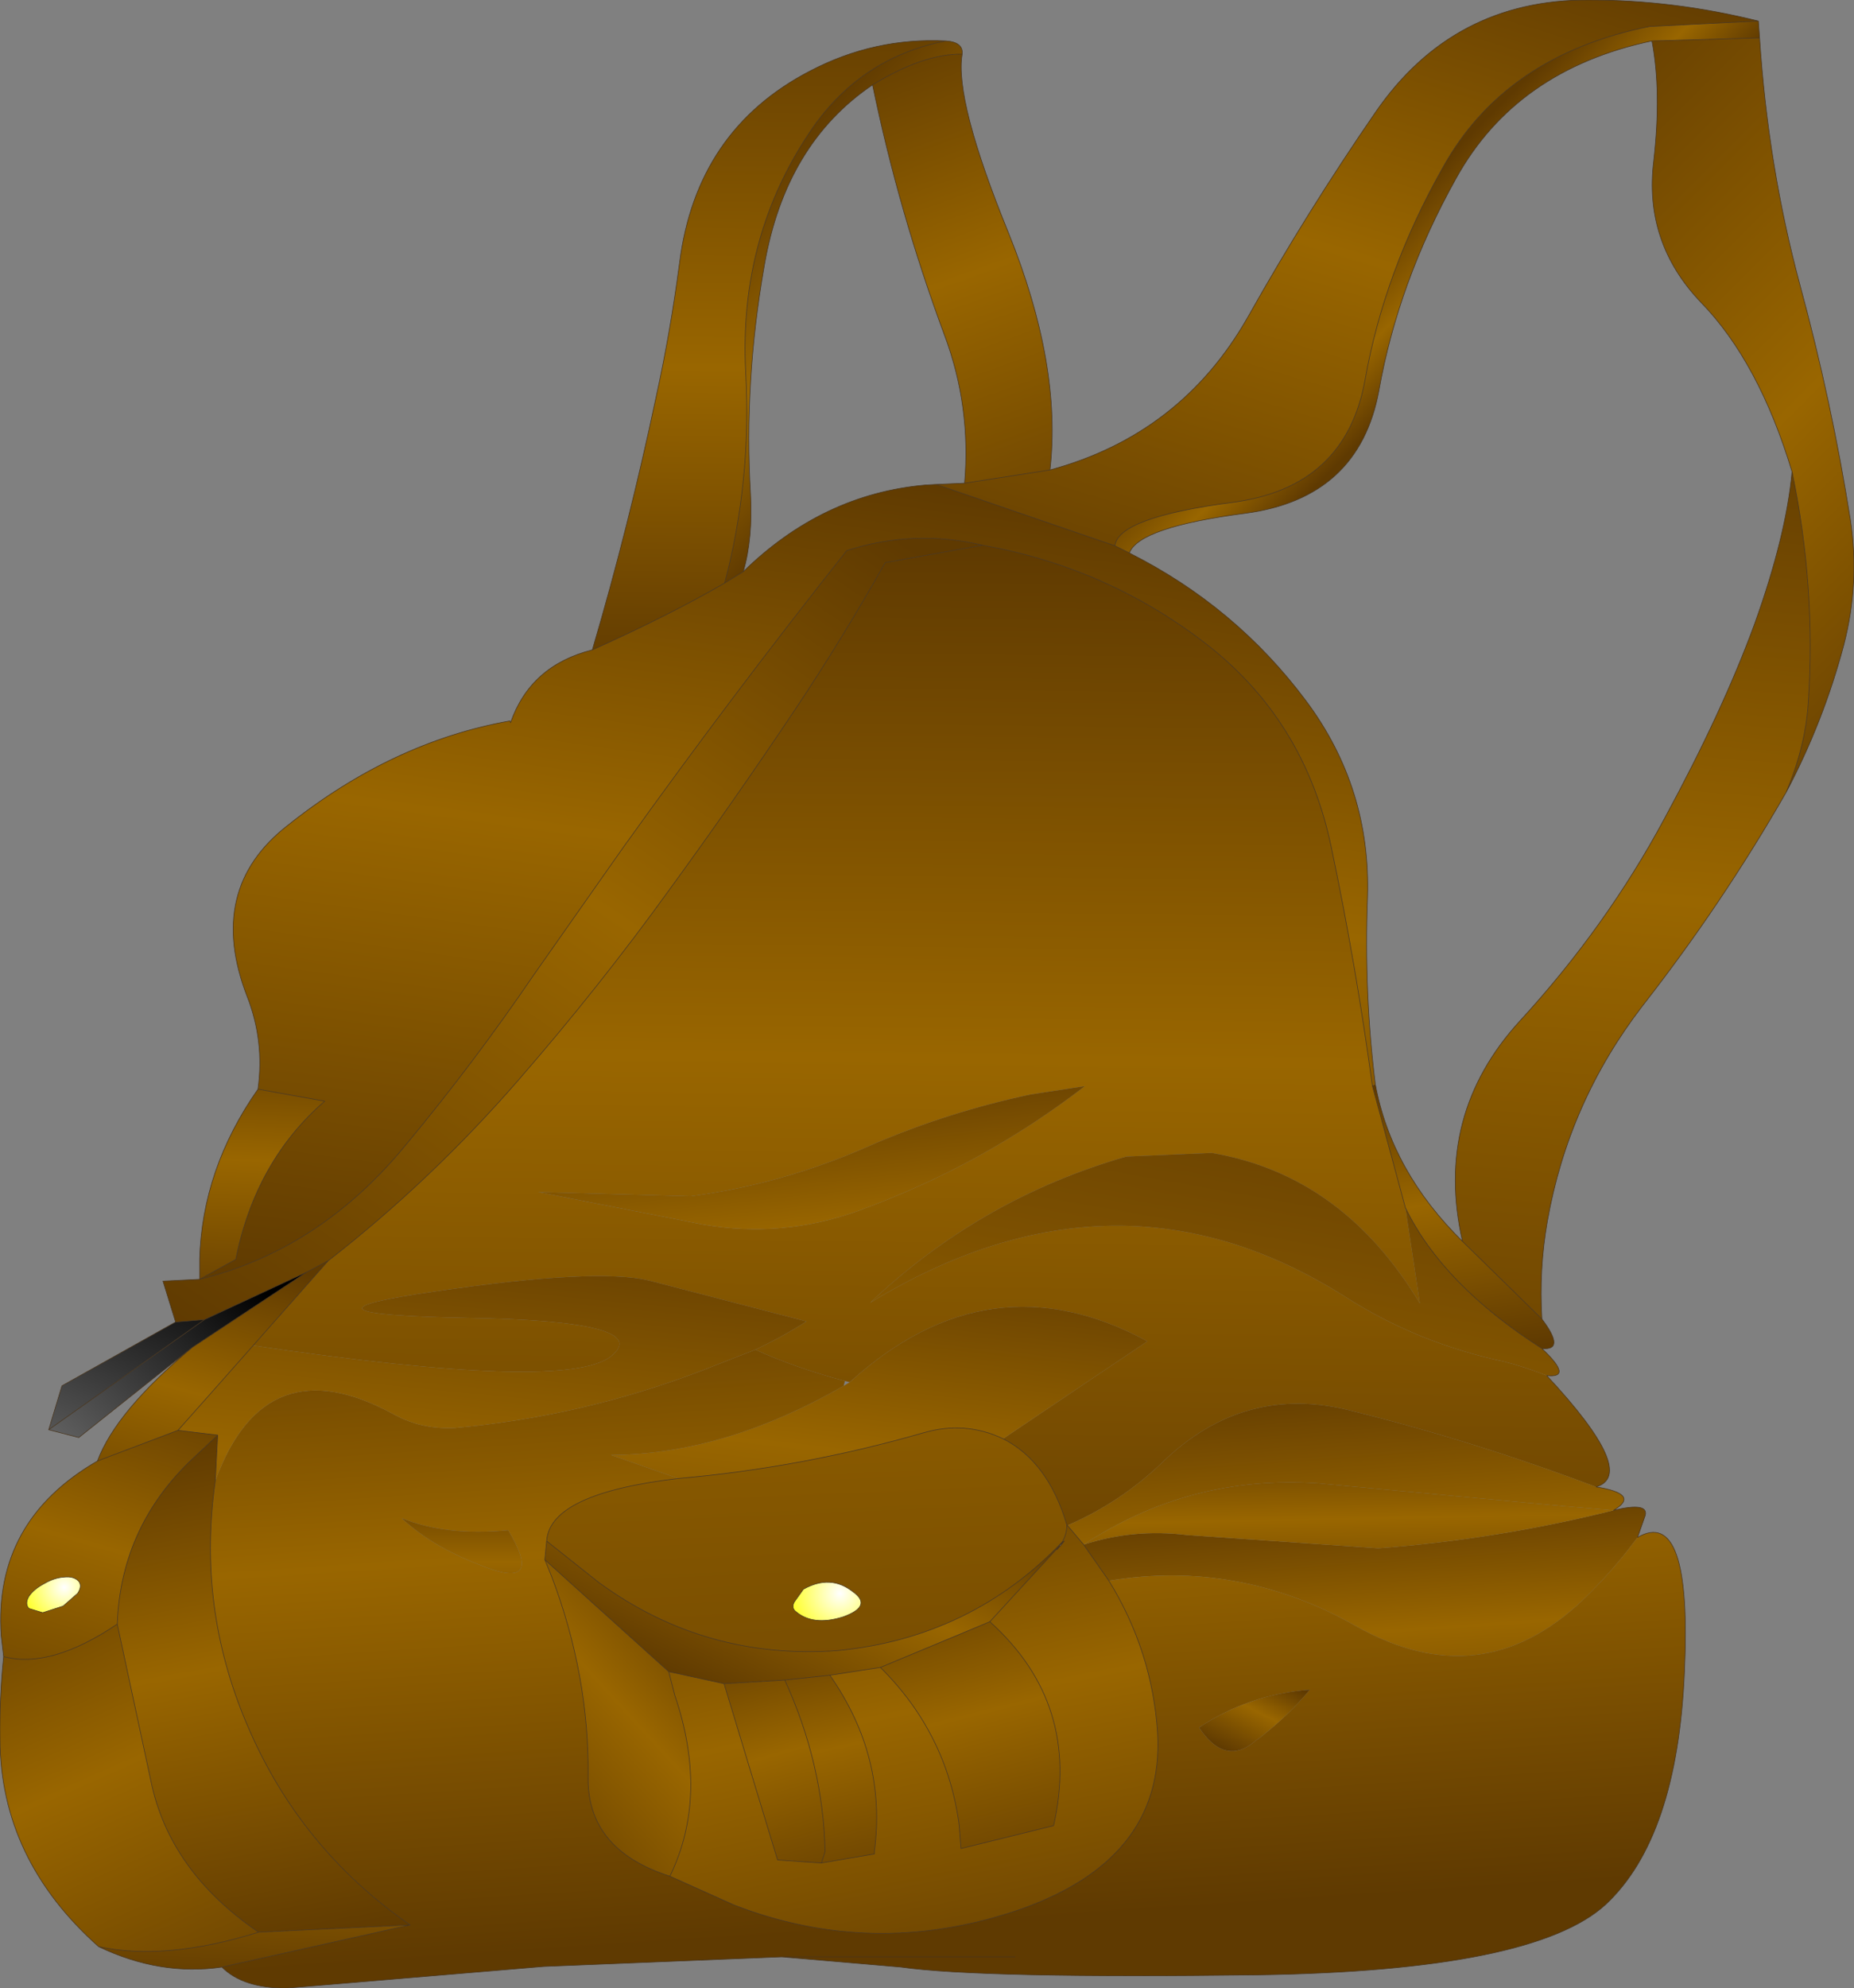 <?xml version="1.0" encoding="UTF-8" standalone="no"?>
<svg xmlns:xlink="http://www.w3.org/1999/xlink" height="165.2px" width="154.15px" xmlns="http://www.w3.org/2000/svg">
  <rect width="100%" height="100%" fill="#808080" stroke="none"/>
  <g transform="matrix(1.0, 0.0, 0.0, 1.0, 77.1, 82.05)">
    <path d="M69.2 -78.9 Q69.9 -68.25 72.55 -58.4 75.2 -48.65 76.75 -38.85 77.55 -33.65 76.2 -28.45 74.5 -22.05 71.4 -16.2 73.0 -19.95 73.25 -23.65 73.9 -33.25 71.9 -42.85 69.15 -51.95 64.35 -56.9 59.55 -61.9 60.4 -68.7 61.05 -74.45 60.25 -78.65 L69.2 -78.9" fill="url(#gradient0)" fill-rule="evenodd" stroke="none"/>
    <path d="M69.1 -80.3 L69.2 -78.9 60.25 -78.65 Q48.95 -76.25 43.95 -67.2 39.15 -58.6 37.55 -49.6 35.9 -40.65 26.45 -39.4 17.6 -38.25 16.8 -36.1 L15.6 -36.7 Q15.85 -39.05 25.35 -40.3 34.8 -41.55 36.4 -50.5 38.0 -59.5 42.85 -68.1 48.0 -77.45 60.05 -79.85 L69.1 -80.3" fill="url(#gradient1)" fill-rule="evenodd" stroke="none"/>
    <path d="M10.2 -43.0 Q21.1 -45.95 26.65 -55.7 31.6 -64.5 37.25 -72.7 43.7 -82.1 55.0 -82.05 62.1 -82.05 69.1 -80.3 L60.05 -79.85 Q48.0 -77.45 42.85 -68.1 38.0 -59.5 36.4 -50.5 34.8 -41.55 25.35 -40.3 15.85 -39.05 15.6 -36.7 L0.75 -41.8 3.1 -41.9 10.2 -43.0" fill="url(#gradient2)" fill-rule="evenodd" stroke="none"/>
    <path d="M2.9 -77.55 Q2.25 -73.75 6.75 -62.7 11.2 -51.7 10.2 -43.0 L3.1 -41.9 Q3.65 -48.25 1.45 -54.15 -2.35 -64.35 -4.55 -75.0 -0.3 -77.6 2.9 -77.55" fill="url(#gradient3)" fill-rule="evenodd" stroke="none"/>
    <path d="M1.55 -78.65 Q3.0 -78.55 2.9 -77.55 -0.3 -77.6 -4.55 -75.0 -11.8 -70.1 -13.55 -60.0 -15.25 -50.35 -14.7 -41.0 -14.5 -37.3 -15.3 -34.55 L-16.85 -33.6 Q-14.6 -42.1 -15.1 -51.1 -15.7 -62.45 -9.55 -71.4 -5.45 -77.3 1.55 -78.65" fill="url(#gradient4)" fill-rule="evenodd" stroke="none"/>
    <path d="M-55.65 8.45 Q-55.1 4.45 -56.55 0.75 -60.0 -8.15 -53.2 -13.45 -44.5 -20.4 -34.7 -22.15 L-34.65 -22.0 Q-33.0 -26.75 -27.85 -28.05 -21.6 -30.85 -16.85 -33.6 L-15.3 -34.55 Q-8.7 -41.0 -0.15 -41.75 L0.75 -41.8 15.6 -36.7 16.8 -36.1 Q25.65 -31.65 31.5 -23.8 36.9 -16.55 36.6 -7.45 36.3 0.4 37.25 8.05 L37.0 8.15 Q35.65 -1.85 33.6 -11.6 31.4 -22.25 23.05 -28.65 14.9 -34.9 4.6 -36.75 -1.15 -38.1 -6.7 -36.3 -16.25 -24.25 -25.2 -11.75 L-32.75 -1.0 Q-37.65 6.2 -43.25 12.95 -50.45 21.8 -60.5 24.25 L-57.5 22.6 Q-55.85 14.4 -50.1 9.45 L-55.65 8.45" fill="url(#gradient5)" fill-rule="evenodd" stroke="none"/>
    <path d="M51.5 32.25 Q59.15 40.45 55.6 41.5 45.65 37.75 35.35 35.2 26.35 32.85 19.5 39.5 16.05 42.8 11.65 44.7 L11.6 44.65 Q10.05 39.4 6.3 37.5 L18.3 29.4 Q5.15 22.3 -6.45 32.8 L-6.85 32.7 Q-11.0 31.6 -14.3 30.1 -12.0 29.0 -10.05 27.75 L-23.15 24.35 Q-27.5 23.3 -40.85 25.25 -54.25 27.15 -38.4 27.45 -22.6 27.7 -26.3 30.65 -30.05 33.6 -56.05 29.75 L-49.8 22.7 Q-41.25 16.05 -34.0 7.7 -27.3 0.0 -21.35 -8.25 -16.0 -15.6 -10.95 -23.15 -7.05 -29.0 -3.5 -35.3 L4.6 -36.75 Q14.9 -34.9 23.05 -28.65 31.4 -22.25 33.6 -11.6 35.65 -1.85 37.0 8.15 L39.75 18.3 40.95 26.25 Q34.55 15.6 23.65 13.75 L16.55 14.05 Q4.4 17.55 -4.75 26.2 15.75 13.65 34.75 25.7 40.75 29.55 48.0 31.1 49.75 31.55 51.5 32.25 M8.55 8.9 Q1.75 10.35 -4.55 13.05 -11.95 16.35 -19.7 17.35 L-32.35 17.0 -18.65 19.7 Q-12.05 20.85 -5.7 18.55 4.55 14.8 13.1 8.2 L8.55 8.9" fill="url(#gradient6)" fill-rule="evenodd" stroke="none"/>
    <path d="M71.4 -16.2 Q66.1 -6.95 59.45 1.55 53.3 9.55 51.55 19.45 50.85 23.45 51.1 27.55 L44.5 21.1 Q42.1 10.6 49.3 2.75 56.5 -5.1 61.3 -14.05 66.15 -23.0 68.8 -30.25 71.4 -37.5 71.9 -42.85 73.9 -33.25 73.25 -23.65 73.0 -19.95 71.4 -16.2" fill="url(#gradient7)" fill-rule="evenodd" stroke="none"/>
    <path d="M51.1 27.55 Q53.1 30.2 51.1 30.0 42.85 24.7 39.75 18.3 L37.0 8.15 37.25 8.05 Q38.6 15.3 44.5 21.1 L51.1 27.55" fill="url(#gradient8)" fill-rule="evenodd" stroke="none"/>
    <path d="M51.1 30.0 Q53.75 32.5 51.5 32.25 49.75 31.55 48.0 31.1 40.75 29.55 34.75 25.7 15.75 13.65 -4.75 26.2 4.4 17.55 16.55 14.05 L23.65 13.75 Q34.55 15.6 40.95 26.25 L39.75 18.3 Q42.85 24.7 51.1 30.0" fill="url(#gradient9)" fill-rule="evenodd" stroke="none"/>
    <path d="M57.05 43.45 Q59.95 42.75 59.7 43.85 L59.05 45.7 Q56.95 48.55 54.45 50.95 46.05 58.9 35.7 53.1 25.95 47.5 15.1 49.3 L13.0 46.3 Q17.15 44.95 21.6 45.5 L37.5 46.6 Q47.45 45.85 57.05 43.45" fill="url(#gradient10)" fill-rule="evenodd" stroke="none"/>
    <path d="M55.6 41.5 Q59.35 42.1 57.05 43.45 L52.95 43.1 32.45 41.2 Q21.75 40.5 13.0 46.3 L11.65 44.7 Q16.05 42.8 19.5 39.5 26.35 32.85 35.35 35.2 45.65 37.75 55.6 41.5" fill="url(#gradient11)" fill-rule="evenodd" stroke="none"/>
    <path d="M13.0 46.3 Q21.75 40.5 32.45 41.2 L52.95 43.1 57.05 43.45 Q47.45 45.85 37.5 46.6 L21.6 45.5 Q17.15 44.95 13.0 46.3" fill="url(#gradient12)" fill-rule="evenodd" stroke="none"/>
    <path d="M8.55 8.9 L13.1 8.2 Q4.55 14.8 -5.7 18.55 -12.05 20.85 -18.65 19.7 L-32.35 17.0 -19.7 17.35 Q-11.95 16.35 -4.55 13.05 1.75 10.35 8.55 8.9" fill="url(#gradient13)" fill-rule="evenodd" stroke="none"/>
    <path d="M-6.45 32.8 Q5.15 22.3 18.3 29.4 L6.3 37.5 Q3.15 36.0 -0.3 37.0 -10.4 39.9 -20.7 40.8 L-26.3 38.85 Q-16.9 38.8 -6.95 33.1 L-6.45 32.8" fill="url(#gradient14)" fill-rule="evenodd" stroke="none"/>
    <path d="M6.3 37.5 Q10.05 39.4 11.6 44.65 L11.6 44.7 Q11.6 45.45 11.2 46.1 3.6 54.05 -7.45 55.1 -18.45 55.9 -27.3 49.45 L-31.65 46.0 Q-31.4 42.05 -20.7 40.8 -10.4 39.9 -0.3 37.0 3.15 36.0 6.3 37.5 M-7.0 52.3 Q-4.5 51.4 -6.2 50.2 -8.05 48.75 -10.3 50.0 L-11.05 51.05 Q-11.3 51.5 -11.0 51.8 -9.55 53.1 -7.0 52.3" fill="url(#gradient15)" fill-rule="evenodd" stroke="none"/>
    <path d="M13.0 46.3 L15.1 49.3 Q18.7 55.15 19.15 61.95 19.75 72.65 7.15 76.8 -4.65 80.65 -16.05 76.25 L-21.4 73.85 Q-18.15 67.15 -21.0 58.8 L-21.5 56.85 -16.9 57.85 -12.45 72.5 -8.8 72.75 -4.4 72.0 -4.4 71.8 Q-3.35 63.95 -8.1 57.15 L-3.9 56.5 Q1.65 62.0 2.65 69.6 L2.8 71.55 10.5 69.65 Q12.8 59.55 5.2 52.7 L11.0 46.4 Q10.4 47.2 11.4 46.0 L11.2 46.1 Q11.6 45.45 11.6 44.7 L11.65 44.7 13.0 46.3" fill="url(#gradient16)" fill-rule="evenodd" stroke="none"/>
    <path d="M11.0 46.35 L11.0 46.4 5.2 52.7 -3.9 56.5 -8.1 57.15 -11.85 57.55 -16.9 57.85 -21.5 56.85 -31.8 47.55 -31.65 46.0 -27.3 49.45 Q-18.45 55.9 -7.45 55.1 3.6 54.05 11.2 46.1 L11.0 46.35" fill="url(#gradient17)" fill-rule="evenodd" stroke="none"/>
    <path d="M59.05 45.7 Q63.6 43.05 62.95 56.9 62.35 70.65 56.4 76.2 50.4 81.7 27.5 82.05 4.55 82.35 -2.2 81.4 L-12.1 80.55 -31.9 81.35 -53.3 83.15 Q-56.9 83.15 -58.65 81.4 L-43.0 77.9 Q-52.25 71.5 -56.6 61.15 -60.7 51.5 -59.2 41.0 -55.05 29.6 -44.3 35.5 -42.0 36.75 -39.25 36.6 -28.75 35.65 -18.9 31.9 L-14.3 30.1 Q-11.0 31.6 -6.85 32.7 L-6.95 33.1 Q-16.9 38.8 -26.3 38.85 L-20.7 40.8 Q-31.4 42.05 -31.65 46.0 L-31.8 47.55 -31.25 48.9 Q-28.1 57.15 -28.2 65.6 -28.3 71.65 -21.4 73.85 L-16.05 76.25 Q-4.65 80.65 7.15 76.8 19.75 72.65 19.15 61.95 18.7 55.15 15.1 49.3 25.95 47.5 35.7 53.1 46.05 58.9 54.45 50.95 56.95 48.55 59.05 45.7 M22.6 61.5 Q24.6 64.5 26.9 62.9 29.85 60.75 31.8 58.35 26.65 58.75 22.6 61.5 M-36.5 48.25 Q-31.95 49.9 -34.85 45.1 -40.0 45.6 -43.7 44.1 -41.05 46.6 -36.5 48.25 M-12.1 80.55 L7.3 80.55 -12.1 80.55" fill="url(#gradient18)" fill-rule="evenodd" stroke="none"/>
    <path d="M22.6 61.5 Q26.65 58.75 31.8 58.35 29.85 60.75 26.9 62.9 24.6 64.5 22.6 61.5" fill="url(#gradient19)" fill-rule="evenodd" stroke="none"/>
    <path d="M-3.9 56.5 L5.2 52.7 Q12.8 59.55 10.5 69.65 L2.8 71.55 2.65 69.6 Q1.65 62.0 -3.9 56.5" fill="url(#gradient20)" fill-rule="evenodd" stroke="none"/>
    <path d="M-27.85 -28.05 Q-24.8 -38.4 -22.55 -49.05 -21.35 -54.5 -20.6 -60.2 -19.2 -71.25 -9.75 -76.15 -4.4 -78.95 1.55 -78.65 -5.45 -77.3 -9.55 -71.4 -15.7 -62.45 -15.1 -51.1 -14.6 -42.1 -16.85 -33.6 -21.6 -30.85 -27.85 -28.05" fill="url(#gradient21)" fill-rule="evenodd" stroke="none"/>
    <path d="M-62.5 27.8 L-63.55 24.4 -60.5 24.25 Q-50.45 21.8 -43.25 12.95 -37.65 6.2 -32.75 -1.0 L-25.2 -11.75 Q-16.25 -24.25 -6.7 -36.3 -1.15 -38.1 4.6 -36.75 L-3.5 -35.3 Q-7.05 -29.0 -10.95 -23.15 -16.0 -15.6 -21.35 -8.25 -27.3 0.0 -34.0 7.7 -41.25 16.05 -49.8 22.7 L-51.6 23.65 -60.1 27.6 -62.5 27.8" fill="url(#gradient22)" fill-rule="evenodd" stroke="none"/>
    <path d="M-31.8 47.55 L-21.5 56.85 -21.0 58.8 Q-18.15 67.15 -21.4 73.85 -28.3 71.65 -28.2 65.6 -28.1 57.15 -31.25 48.9 L-31.8 47.55" fill="url(#gradient23)" fill-rule="evenodd" stroke="none"/>
    <path d="M-36.5 48.25 Q-41.05 46.6 -43.7 44.1 -40.0 45.6 -34.85 45.1 -31.95 49.9 -36.5 48.25" fill="url(#gradient24)" fill-rule="evenodd" stroke="none"/>
    <path d="M-56.05 29.75 Q-30.05 33.6 -26.3 30.65 -22.6 27.7 -38.4 27.45 -54.25 27.15 -40.85 25.25 -27.5 23.3 -23.15 24.35 L-10.05 27.75 Q-12.0 29.0 -14.3 30.1 L-18.9 31.9 Q-28.75 35.65 -39.25 36.6 -42.0 36.75 -44.3 35.5 -55.05 29.6 -59.2 41.0 L-59.0 37.2 -62.3 36.8 -56.05 29.75" fill="url(#gradient25)" fill-rule="evenodd" stroke="none"/>
    <path d="M-60.5 24.25 L-60.5 22.6 Q-60.3 15.1 -55.65 8.45 L-50.1 9.45 Q-55.85 14.4 -57.5 22.6 L-60.5 24.25" fill="url(#gradient26)" fill-rule="evenodd" stroke="none"/>
    <path d="M-69.0 39.35 Q-67.45 35.2 -61.1 29.9 L-51.6 23.65 -49.8 22.7 -56.05 29.75 -62.3 36.8 -69.0 39.35" fill="url(#gradient27)" fill-rule="evenodd" stroke="none"/>
    <path d="M-61.1 29.9 L-70.55 37.4 -73.05 36.75 -60.1 27.6 -51.6 23.65 -61.1 29.9" fill="url(#gradient28)" fill-rule="evenodd" stroke="none"/>
    <path d="M-73.05 36.75 L-71.95 33.1 -62.5 27.8 -60.1 27.6 -73.05 36.75" fill="url(#gradient29)" fill-rule="evenodd" stroke="none"/>
    <path d="M-76.8 55.6 L-77.0 53.85 Q-77.65 44.35 -69.0 39.35 L-62.3 36.8 -59.0 37.2 -60.7 38.8 Q-67.05 44.55 -67.35 52.9 -72.9 56.65 -76.8 55.6 M-71.8 49.0 Q-72.6 49.05 -73.45 49.55 -74.3 50.0 -74.7 50.6 -75.05 51.2 -74.7 51.6 L-73.55 51.95 -71.85 51.4 -70.65 50.35 Q-70.25 49.75 -70.55 49.35 -70.95 48.9 -71.8 49.0" fill="url(#gradient30)" fill-rule="evenodd" stroke="none"/>
    <path d="M-59.2 41.0 Q-60.7 51.5 -56.6 61.15 -52.25 71.5 -43.0 77.9 L-55.6 78.5 Q-63.0 73.45 -64.55 65.95 L-67.35 52.9 Q-67.05 44.55 -60.7 38.8 L-59.0 37.2 -59.2 41.0" fill="url(#gradient31)" fill-rule="evenodd" stroke="none"/>
    <path d="M-71.8 49.0 Q-70.95 48.9 -70.55 49.35 -70.25 49.75 -70.65 50.35 L-71.85 51.4 -73.55 51.95 -74.7 51.6 Q-75.05 51.2 -74.7 50.6 -74.3 50.0 -73.45 49.55 -72.6 49.05 -71.8 49.0" fill="url(#gradient32)" fill-rule="evenodd" stroke="none"/>
    <path d="M-68.9 79.7 Q-77.05 72.45 -77.1 62.5 -77.15 59.05 -76.8 55.6 -72.9 56.65 -67.35 52.9 L-64.55 65.95 Q-63.0 73.45 -55.6 78.5 -63.3 80.9 -68.9 79.7" fill="url(#gradient33)" fill-rule="evenodd" stroke="none"/>
    <path d="M-58.65 81.4 Q-63.8 82.15 -68.9 79.7 -63.3 80.9 -55.6 78.5 L-43.0 77.9 -58.65 81.4" fill="url(#gradient34)" fill-rule="evenodd" stroke="none"/>
    <path d="M-7.0 52.3 Q-9.55 53.1 -11.0 51.8 -11.3 51.5 -11.05 51.05 L-10.3 50.0 Q-8.05 48.75 -6.2 50.2 -4.5 51.4 -7.0 52.3" fill="url(#gradient35)" fill-rule="evenodd" stroke="none"/>
    <path d="M-16.9 57.85 L-11.85 57.55 Q-8.65 64.55 -8.5 71.8 L-8.8 72.75 -12.45 72.5 -16.9 57.85" fill="url(#gradient36)" fill-rule="evenodd" stroke="none"/>
    <path d="M-11.85 57.55 L-8.1 57.15 Q-3.35 63.95 -4.4 71.8 L-4.4 72.0 -8.8 72.75 -8.5 71.8 Q-8.65 64.55 -11.85 57.55" fill="url(#gradient37)" fill-rule="evenodd" stroke="none"/>
    <path d="M69.1 -80.3 L69.2 -78.9 Q69.9 -68.25 72.55 -58.4 75.2 -48.65 76.75 -38.85 77.55 -33.65 76.2 -28.45 74.5 -22.05 71.4 -16.2 66.1 -6.95 59.45 1.55 53.3 9.55 51.55 19.45 50.85 23.45 51.1 27.55 53.1 30.2 51.1 30.0 53.75 32.5 51.5 32.25 59.15 40.45 55.6 41.5 59.35 42.1 57.05 43.45 59.95 42.75 59.7 43.85 L59.05 45.7 Q63.6 43.05 62.95 56.9 62.35 70.65 56.4 76.2 50.4 81.7 27.5 82.05 4.55 82.35 -2.2 81.4 L-12.1 80.55 -31.9 81.35 -53.3 83.15 Q-56.9 83.15 -58.65 81.4 -63.8 82.15 -68.9 79.7 -77.05 72.45 -77.1 62.5 -77.15 59.05 -76.8 55.6 L-77.0 53.85 Q-77.65 44.35 -69.0 39.35 -67.45 35.2 -61.1 29.9 L-70.55 37.4 -73.05 36.75 -71.95 33.1 -62.5 27.8 -63.55 24.4 -60.5 24.25 -60.5 22.6 Q-60.3 15.1 -55.65 8.45 -55.1 4.45 -56.55 0.75 -60.0 -8.15 -53.2 -13.45 -44.5 -20.4 -34.7 -22.15 L-34.65 -22.0 Q-33.0 -26.75 -27.85 -28.05 -24.8 -38.4 -22.55 -49.05 -21.35 -54.5 -20.6 -60.2 -19.2 -71.25 -9.75 -76.15 -4.4 -78.95 1.55 -78.65 3.0 -78.55 2.9 -77.55 2.25 -73.75 6.75 -62.7 11.2 -51.7 10.2 -43.0 21.1 -45.95 26.65 -55.7 31.6 -64.5 37.25 -72.7 43.7 -82.1 55.0 -82.05 62.1 -82.05 69.1 -80.3 L60.05 -79.85 Q48.0 -77.45 42.85 -68.1 38.0 -59.5 36.4 -50.5 34.8 -41.55 25.35 -40.3 15.85 -39.05 15.6 -36.7 L16.8 -36.1 Q17.6 -38.25 26.45 -39.4 35.9 -40.65 37.55 -49.6 39.15 -58.6 43.95 -67.2 48.95 -76.25 60.25 -78.65 L69.2 -78.9 M60.25 -78.65 Q61.05 -74.45 60.4 -68.7 59.55 -61.9 64.35 -56.9 69.15 -51.95 71.9 -42.85 73.9 -33.25 73.25 -23.65 73.0 -19.95 71.4 -16.2 M15.6 -36.7 L0.75 -41.8 -0.15 -41.75 Q-8.7 -41.0 -15.3 -34.55 L-16.85 -33.6 Q-21.6 -30.85 -27.85 -28.05 M0.75 -41.8 L3.1 -41.9 Q3.65 -48.25 1.45 -54.15 -2.35 -64.35 -4.55 -75.0 -11.8 -70.1 -13.55 -60.0 -15.25 -50.35 -14.7 -41.0 -14.5 -37.3 -15.3 -34.55 M3.1 -41.9 L10.2 -43.0 M16.8 -36.1 Q25.65 -31.65 31.5 -23.8 36.9 -16.55 36.6 -7.45 36.3 0.4 37.25 8.05 38.6 15.3 44.5 21.1 42.1 10.6 49.3 2.75 56.5 -5.1 61.3 -14.05 66.15 -23.0 68.8 -30.25 71.4 -37.5 71.9 -42.85 M37.0 8.15 Q35.65 -1.85 33.6 -11.6 31.4 -22.25 23.05 -28.65 14.9 -34.9 4.6 -36.75 L-3.5 -35.3 Q-7.05 -29.0 -10.95 -23.15 -16.0 -15.6 -21.35 -8.25 -27.3 0.0 -34.0 7.7 -41.25 16.05 -49.8 22.7 L-56.05 29.75 -62.3 36.8 -59.0 37.2 -60.7 38.8 Q-67.05 44.55 -67.35 52.9 L-64.55 65.95 Q-63.0 73.45 -55.6 78.5 L-43.0 77.9 -58.65 81.4 M6.3 37.5 Q10.05 39.4 11.6 44.65 L11.65 44.7 13.0 46.3 15.1 49.3 Q18.7 55.15 19.15 61.95 19.75 72.65 7.15 76.8 -4.65 80.65 -16.05 76.25 L-21.4 73.85 Q-28.3 71.65 -28.2 65.6 -28.1 57.15 -31.25 48.9 L-31.8 47.55 -21.5 56.85 -16.9 57.85 -11.85 57.55 -8.1 57.15 -3.9 56.5 5.2 52.7 11.0 46.4 Q10.4 47.2 11.4 46.0 L11.0 46.35 11.2 46.1 Q3.6 54.05 -7.45 55.1 -18.45 55.9 -27.3 49.45 L-31.65 46.0 -31.8 47.55 M44.5 21.1 L51.1 27.55 M37.0 8.15 L39.75 18.3 Q42.85 24.7 51.1 30.0 M11.6 44.65 L11.6 44.7 11.65 44.7 M11.0 46.35 L11.0 46.4 M11.2 46.1 L11.4 46.0 M11.6 44.7 Q11.6 45.45 11.2 46.1 M-3.9 56.5 Q1.65 62.0 2.65 69.6 L2.8 71.55 10.5 69.65 Q12.8 59.55 5.2 52.7 M-16.85 -33.6 Q-14.6 -42.1 -15.1 -51.1 -15.7 -62.45 -9.55 -71.4 -5.45 -77.3 1.55 -78.65 M4.6 -36.75 Q-1.15 -38.1 -6.7 -36.3 -16.25 -24.25 -25.2 -11.75 L-32.75 -1.0 Q-37.65 6.2 -43.25 12.95 -50.45 21.8 -60.5 24.25 L-57.5 22.6 Q-55.85 14.4 -50.1 9.45 L-55.65 8.45 M-31.65 46.0 Q-31.4 42.05 -20.7 40.8 -10.4 39.9 -0.3 37.0 3.15 36.0 6.3 37.5 M-59.2 41.0 Q-60.7 51.5 -56.6 61.15 -52.25 71.5 -43.0 77.9 M-49.8 22.7 L-51.6 23.65 -61.1 29.9 M-62.3 36.8 L-69.0 39.35 M-71.8 49.0 Q-72.6 49.05 -73.45 49.55 -74.3 50.0 -74.7 50.6 -75.05 51.2 -74.7 51.6 L-73.55 51.95 -71.85 51.4 -70.65 50.35 Q-70.25 49.75 -70.55 49.35 -70.95 48.9 -71.8 49.0 M-59.2 41.0 L-59.0 37.2 M-51.6 23.65 L-60.1 27.6 -73.05 36.75 M-60.1 27.6 L-62.5 27.8 M-76.8 55.6 Q-72.9 56.65 -67.35 52.9 M-55.6 78.5 Q-63.3 80.9 -68.9 79.7 M-7.0 52.3 Q-9.55 53.1 -11.0 51.8 -11.3 51.5 -11.05 51.05 L-10.3 50.0 Q-8.05 48.75 -6.2 50.2 -4.5 51.4 -7.0 52.3 M-11.85 57.55 Q-8.65 64.55 -8.5 71.8 L-8.8 72.75 -4.4 72.0 -4.4 71.8 Q-3.35 63.95 -8.1 57.15 M-8.8 72.75 L-12.45 72.5 -16.9 57.85 M-21.5 56.85 L-21.0 58.8 Q-18.15 67.15 -21.4 73.85 M-4.55 -75.0 Q-0.3 -77.6 2.9 -77.55 M7.3 80.55 L-12.1 80.55" fill="none" stroke="#48341c" stroke-linecap="round" stroke-linejoin="round" stroke-width="0.05"/>
  </g>
  <defs>
    <linearGradient gradientTransform="matrix(-0.029, -0.029, 0.018, -0.018, 68.15, -49.7)" gradientUnits="userSpaceOnUse" id="gradient0" spreadMethod="pad" x1="-819.2" x2="819.2">
      <stop offset="0.0" stop-color="#5f3a01"/>
      <stop offset="0.443" stop-color="#996600"/>
      <stop offset="1.0" stop-color="#5f3a01"/>
    </linearGradient>
    <linearGradient gradientTransform="matrix(-0.005, -0.005, 0.03, -0.03, 41.65, -59.2)" gradientUnits="userSpaceOnUse" id="gradient1" spreadMethod="pad" x1="-819.2" x2="819.2">
      <stop offset="0.0" stop-color="#5f3a01"/>
      <stop offset="0.443" stop-color="#996600"/>
      <stop offset="1.0" stop-color="#5f3a01"/>
    </linearGradient>
    <linearGradient gradientTransform="matrix(-0.013, 0.041, -0.043, -0.013, 34.15, -57.05)" gradientUnits="userSpaceOnUse" id="gradient2" spreadMethod="pad" x1="-819.2" x2="819.2">
      <stop offset="0.0" stop-color="#5f3a01"/>
      <stop offset="0.443" stop-color="#996600"/>
      <stop offset="1.0" stop-color="#5f3a01"/>
    </linearGradient>
    <linearGradient gradientTransform="matrix(0.011, 0.029, -0.014, 0.005, 4.3, -56.45)" gradientUnits="userSpaceOnUse" id="gradient3" spreadMethod="pad" x1="-819.2" x2="819.2">
      <stop offset="0.0" stop-color="#5f3a01"/>
      <stop offset="0.443" stop-color="#996600"/>
      <stop offset="1.0" stop-color="#5f3a01"/>
    </linearGradient>
    <linearGradient gradientTransform="matrix(-0.01, -0.01, 0.02, -0.02, -8.45, -57.3)" gradientUnits="userSpaceOnUse" id="gradient4" spreadMethod="pad" x1="-819.2" x2="819.2">
      <stop offset="0.0" stop-color="#5f3a01"/>
      <stop offset="0.443" stop-color="#996600"/>
      <stop offset="1.0" stop-color="#5f3a01"/>
    </linearGradient>
    <linearGradient gradientTransform="matrix(-0.006, 0.045, -0.058, -0.008, -9.35, -6.05)" gradientUnits="userSpaceOnUse" id="gradient5" spreadMethod="pad" x1="-819.2" x2="819.2">
      <stop offset="0.0" stop-color="#5f3a01"/>
      <stop offset="0.443" stop-color="#996600"/>
      <stop offset="1.0" stop-color="#5f3a01"/>
    </linearGradient>
    <linearGradient gradientTransform="matrix(-7.0E-4, 0.059, -0.068, -8.0E-4, 5.8, 11.45)" gradientUnits="userSpaceOnUse" id="gradient6" spreadMethod="pad" x1="-819.2" x2="819.2">
      <stop offset="0.0" stop-color="#5f3a01"/>
      <stop offset="0.443" stop-color="#996600"/>
      <stop offset="1.0" stop-color="#5f3a01"/>
    </linearGradient>
    <linearGradient gradientTransform="matrix(-0.006, 0.058, -0.023, -0.002, 57.45, -2.25)" gradientUnits="userSpaceOnUse" id="gradient7" spreadMethod="pad" x1="-819.2" x2="819.2">
      <stop offset="0.0" stop-color="#5f3a01"/>
      <stop offset="0.443" stop-color="#996600"/>
      <stop offset="1.0" stop-color="#5f3a01"/>
    </linearGradient>
    <linearGradient gradientTransform="matrix(0.002, 0.014, -0.007, 0.001, 44.65, 18.95)" gradientUnits="userSpaceOnUse" id="gradient8" spreadMethod="pad" x1="-819.2" x2="819.2">
      <stop offset="0.0" stop-color="#5f3a01"/>
      <stop offset="0.443" stop-color="#996600"/>
      <stop offset="1.0" stop-color="#5f3a01"/>
    </linearGradient>
    <linearGradient gradientTransform="matrix(0.009, -0.049, 0.034, 0.006, 21.1, 41.45)" gradientUnits="userSpaceOnUse" id="gradient9" spreadMethod="pad" x1="-819.2" x2="819.2">
      <stop offset="0.0" stop-color="#5f3a01"/>
      <stop offset="0.443" stop-color="#996600"/>
      <stop offset="1.0" stop-color="#5f3a01"/>
    </linearGradient>
    <linearGradient gradientTransform="matrix(9.0E-4, 0.016, -0.029, 0.002, 36.65, 55.1)" gradientUnits="userSpaceOnUse" id="gradient10" spreadMethod="pad" x1="-819.2" x2="819.2">
      <stop offset="0.0" stop-color="#5f3a01"/>
      <stop offset="0.443" stop-color="#996600"/>
      <stop offset="1.0" stop-color="#5f3a01"/>
    </linearGradient>
    <linearGradient gradientTransform="matrix(0.002, 0.02, -0.028, 0.002, 34.45, 48.2)" gradientUnits="userSpaceOnUse" id="gradient11" spreadMethod="pad" x1="-819.2" x2="819.2">
      <stop offset="0.0" stop-color="#5f3a01"/>
      <stop offset="0.443" stop-color="#996600"/>
      <stop offset="1.0" stop-color="#5f3a01"/>
    </linearGradient>
    <linearGradient gradientTransform="matrix(2.0E-4, 0.01, -0.027, 5.0E-4, 34.65, 45.1)" gradientUnits="userSpaceOnUse" id="gradient12" spreadMethod="pad" x1="-819.2" x2="819.2">
      <stop offset="0.0" stop-color="#5f3a01"/>
      <stop offset="0.443" stop-color="#996600"/>
      <stop offset="1.0" stop-color="#5f3a01"/>
    </linearGradient>
    <linearGradient gradientTransform="matrix(0.002, 0.018, -0.028, 0.003, -7.15, 21.5)" gradientUnits="userSpaceOnUse" id="gradient13" spreadMethod="pad" x1="-819.2" x2="819.2">
      <stop offset="0.0" stop-color="#5f3a01"/>
      <stop offset="0.443" stop-color="#996600"/>
      <stop offset="1.0" stop-color="#5f3a01"/>
    </linearGradient>
    <linearGradient gradientTransform="matrix(-0.003, 0.026, -0.027, -0.003, -4.95, 41.2)" gradientUnits="userSpaceOnUse" id="gradient14" spreadMethod="pad" x1="-819.2" x2="819.2">
      <stop offset="0.0" stop-color="#5f3a01"/>
      <stop offset="0.443" stop-color="#996600"/>
      <stop offset="1.0" stop-color="#5f3a01"/>
    </linearGradient>
    <linearGradient gradientTransform="matrix(0.002, 0.043, -0.023, 0.001, 153.3, 45.45)" gradientUnits="userSpaceOnUse" id="gradient15" spreadMethod="pad" x1="-819.2" x2="819.2">
      <stop offset="0.0" stop-color="#996600"/>
      <stop offset="1.0" stop-color="#5f3a01"/>
    </linearGradient>
    <linearGradient gradientTransform="matrix(0.006, 0.03, -0.025, 0.005, -1.95, 63.15)" gradientUnits="userSpaceOnUse" id="gradient16" spreadMethod="pad" x1="-819.2" x2="819.2">
      <stop offset="0.0" stop-color="#5f3a01"/>
      <stop offset="0.443" stop-color="#996600"/>
      <stop offset="1.0" stop-color="#5f3a01"/>
    </linearGradient>
    <linearGradient gradientTransform="matrix(-0.006, 0.013, -0.022, -0.01, -11.5, 48.8)" gradientUnits="userSpaceOnUse" id="gradient17" spreadMethod="pad" x1="-819.2" x2="819.2">
      <stop offset="0.0" stop-color="#5f3a01"/>
      <stop offset="0.443" stop-color="#996600"/>
      <stop offset="1.0" stop-color="#5f3a01"/>
    </linearGradient>
    <linearGradient gradientTransform="matrix(0.003, 0.036, -0.075, 0.005, -1.9, 48.5)" gradientUnits="userSpaceOnUse" id="gradient18" spreadMethod="pad" x1="-819.2" x2="819.2">
      <stop offset="0.0" stop-color="#5f3a01"/>
      <stop offset="0.443" stop-color="#996600"/>
      <stop offset="1.0" stop-color="#5f3a01"/>
    </linearGradient>
    <linearGradient gradientTransform="matrix(-0.002, 0.004, -0.004, -0.002, 27.05, 60.45)" gradientUnits="userSpaceOnUse" id="gradient19" spreadMethod="pad" x1="-819.2" x2="819.2">
      <stop offset="0.0" stop-color="#5f3a01"/>
      <stop offset="0.443" stop-color="#996600"/>
      <stop offset="1.0" stop-color="#5f3a01"/>
    </linearGradient>
    <linearGradient gradientTransform="matrix(0.004, 0.018, -0.008, 0.002, 4.15, 62.1)" gradientUnits="userSpaceOnUse" id="gradient20" spreadMethod="pad" x1="-819.2" x2="819.2">
      <stop offset="0.0" stop-color="#5f3a01"/>
      <stop offset="0.443" stop-color="#996600"/>
      <stop offset="1.0" stop-color="#5f3a01"/>
    </linearGradient>
    <linearGradient gradientTransform="matrix(4.0E-4, -0.036, 0.035, 4.0E-4, -14.65, -54.8)" gradientUnits="userSpaceOnUse" id="gradient21" spreadMethod="pad" x1="-819.2" x2="819.2">
      <stop offset="0.0" stop-color="#5f3a01"/>
      <stop offset="0.443" stop-color="#996600"/>
      <stop offset="1.0" stop-color="#5f3a01"/>
    </linearGradient>
    <linearGradient gradientTransform="matrix(-0.03, 0.045, -0.047, -0.032, -30.6, -2.95)" gradientUnits="userSpaceOnUse" id="gradient22" spreadMethod="pad" x1="-819.2" x2="819.2">
      <stop offset="0.0" stop-color="#5f3a01"/>
      <stop offset="0.443" stop-color="#996600"/>
      <stop offset="1.0" stop-color="#5f3a01"/>
    </linearGradient>
    <linearGradient gradientTransform="matrix(-0.013, 0.012, -0.011, -0.012, -26.7, 60.8)" gradientUnits="userSpaceOnUse" id="gradient23" spreadMethod="pad" x1="-819.2" x2="819.2">
      <stop offset="0.0" stop-color="#5f3a01"/>
      <stop offset="0.443" stop-color="#996600"/>
      <stop offset="1.0" stop-color="#5f3a01"/>
    </linearGradient>
    <linearGradient gradientTransform="matrix(0.0, 0.009, -0.006, 0.0, -38.4, 48.6)" gradientUnits="userSpaceOnUse" id="gradient24" spreadMethod="pad" x1="-819.2" x2="819.2">
      <stop offset="0.0" stop-color="#5f3a01"/>
      <stop offset="0.443" stop-color="#996600"/>
      <stop offset="1.0" stop-color="#5f3a01"/>
    </linearGradient>
    <linearGradient gradientTransform="matrix(-0.003, 0.033, -0.031, -0.003, -37.5, 43.75)" gradientUnits="userSpaceOnUse" id="gradient25" spreadMethod="pad" x1="-819.2" x2="819.2">
      <stop offset="0.0" stop-color="#5f3a01"/>
      <stop offset="0.443" stop-color="#996600"/>
      <stop offset="1.0" stop-color="#5f3a01"/>
    </linearGradient>
    <linearGradient gradientTransform="matrix(-6.0E-4, 0.015, -0.011, -4.0E-4, -56.5, 15.75)" gradientUnits="userSpaceOnUse" id="gradient26" spreadMethod="pad" x1="-819.2" x2="819.2">
      <stop offset="0.0" stop-color="#5f3a01"/>
      <stop offset="0.443" stop-color="#996600"/>
      <stop offset="1.0" stop-color="#5f3a01"/>
    </linearGradient>
    <linearGradient gradientTransform="matrix(-0.004, 0.016, -0.015, -0.004, -60.85, 35.3)" gradientUnits="userSpaceOnUse" id="gradient27" spreadMethod="pad" x1="-819.2" x2="819.2">
      <stop offset="0.0" stop-color="#5f3a01"/>
      <stop offset="0.443" stop-color="#996600"/>
      <stop offset="1.0" stop-color="#5f3a01"/>
    </linearGradient>
    <linearGradient gradientTransform="matrix(0.009, -0.01, 0.011, 0.01, -63.45, 32.55)" gradientUnits="userSpaceOnUse" id="gradient28" spreadMethod="pad" x1="-819.2" x2="819.2">
      <stop offset="0.0" stop-color="#666666"/>
      <stop offset="1.0" stop-color="#000000"/>
    </linearGradient>
    <linearGradient gradientTransform="matrix(0.006, -0.012, 0.009, 0.004, -66.85, 31.5)" gradientUnits="userSpaceOnUse" id="gradient29" spreadMethod="pad" x1="-819.2" x2="819.2">
      <stop offset="0.0" stop-color="#666666"/>
      <stop offset="1.0" stop-color="#000000"/>
    </linearGradient>
    <linearGradient gradientTransform="matrix(-0.007, 0.021, -0.007, -0.002, -70.3, 48.15)" gradientUnits="userSpaceOnUse" id="gradient30" spreadMethod="pad" x1="-819.2" x2="819.2">
      <stop offset="0.0" stop-color="#5f3a01"/>
      <stop offset="0.443" stop-color="#996600"/>
      <stop offset="1.0" stop-color="#5f3a01"/>
    </linearGradient>
    <linearGradient gradientTransform="matrix(0.005, 0.026, -0.011, 0.002, -56.5, 58.65)" gradientUnits="userSpaceOnUse" id="gradient31" spreadMethod="pad" x1="-819.2" x2="819.2">
      <stop offset="0.0" stop-color="#5f3a01"/>
      <stop offset="0.443" stop-color="#996600"/>
      <stop offset="1.0" stop-color="#5f3a01"/>
    </linearGradient>
    <radialGradient cx="0" cy="0" gradientTransform="matrix(0.005, 0.0, 0.0, 0.005, -71.75, 49.85)" gradientUnits="userSpaceOnUse" id="gradient32" r="819.2" spreadMethod="pad">
      <stop offset="0.0" stop-color="#ffffff"/>
      <stop offset="1.0" stop-color="#ffff00"/>
    </radialGradient>
    <linearGradient gradientTransform="matrix(0.012, 0.027, -0.009, 0.004, -67.9, 68.05)" gradientUnits="userSpaceOnUse" id="gradient33" spreadMethod="pad" x1="-819.2" x2="819.2">
      <stop offset="0.0" stop-color="#5f3a01"/>
      <stop offset="0.443" stop-color="#996600"/>
      <stop offset="1.0" stop-color="#5f3a01"/>
    </linearGradient>
    <linearGradient gradientTransform="matrix(-6.0E-4, 0.015, -0.014, -5.0E-4, -54.3, 71.45)" gradientUnits="userSpaceOnUse" id="gradient34" spreadMethod="pad" x1="-819.2" x2="819.2">
      <stop offset="0.0" stop-color="#5f3a01"/>
      <stop offset="0.443" stop-color="#996600"/>
      <stop offset="1.0" stop-color="#5f3a01"/>
    </linearGradient>
    <radialGradient cx="0" cy="0" gradientTransform="matrix(0.006, 0.0, 0.0, 0.006, -7.25, 50.35)" gradientUnits="userSpaceOnUse" id="gradient35" r="819.2" spreadMethod="pad">
      <stop offset="0.0" stop-color="#ffffff"/>
      <stop offset="1.0" stop-color="#ffff00"/>
    </radialGradient>
    <linearGradient gradientTransform="matrix(0.004, 0.015, -0.003, 8.0E-4, -12.15, 65.1)" gradientUnits="userSpaceOnUse" id="gradient36" spreadMethod="pad" x1="-819.2" x2="819.2">
      <stop offset="0.0" stop-color="#5f3a01"/>
      <stop offset="0.443" stop-color="#996600"/>
      <stop offset="1.0" stop-color="#5f3a01"/>
    </linearGradient>
    <linearGradient gradientTransform="matrix(0.004, 0.015, -0.004, 9.0E-4, -7.75, 64.7)" gradientUnits="userSpaceOnUse" id="gradient37" spreadMethod="pad" x1="-819.2" x2="819.2">
      <stop offset="0.0" stop-color="#5f3a01"/>
      <stop offset="0.443" stop-color="#996600"/>
      <stop offset="1.0" stop-color="#5f3a01"/>
    </linearGradient>
  </defs>
</svg>

